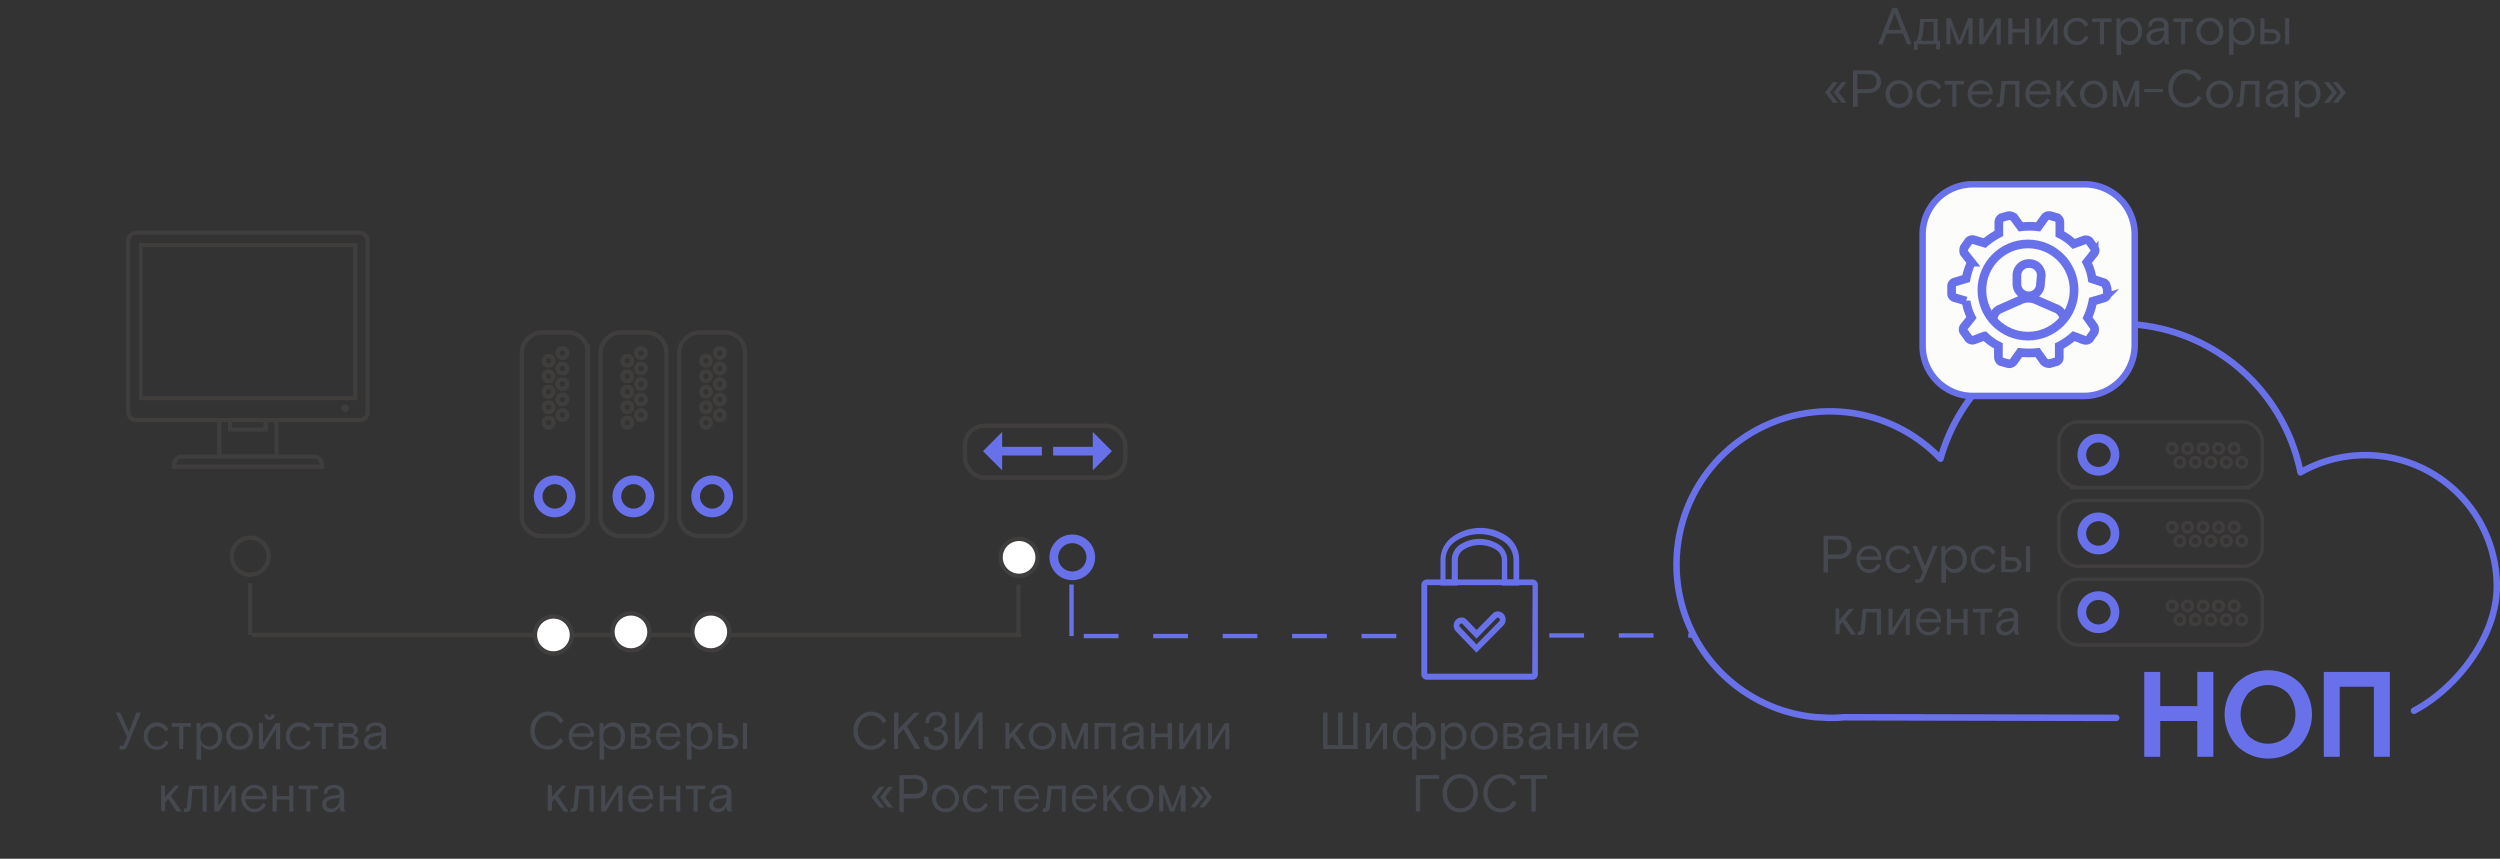 <svg id="Слой_1" data-name="Слой 1" xmlns="http://www.w3.org/2000/svg" viewBox="0 0 287.98 98.92"><rect x="0" y="0" width="287.98" height="98.92" fill="#333333" stroke="none"/><defs><style>.cls-1{fill:#403d3d}.cls-10,.cls-12,.cls-2,.cls-3,.cls-5,.cls-8,.cls-9{fill:none}.cls-12,.cls-2,.cls-5,.cls-6{stroke:#403d3d}.cls-10,.cls-11,.cls-12,.cls-2{stroke-linejoin:round}.cls-2,.cls-5,.cls-6,.cls-8,.cls-9{stroke-width:.5px}.cls-10,.cls-11,.cls-3,.cls-8,.cls-9{stroke:#6971ea}.cls-3,.cls-5,.cls-6,.cls-8,.cls-9{stroke-miterlimit:10}.cls-4{fill:#6971ea}.cls-6{fill:#fff}.cls-7{fill:#45484f}.cls-9{stroke-dasharray:4}.cls-10,.cls-11{stroke-linecap:round;stroke-width:.75px}.cls-11{fill:#fcfcfa}.cls-12{stroke-width:.4px}</style></defs><path class="cls-1" d="M41.41 48.63h-25.7a1.18 1.18 0 0 1-1.18-1.18v-19.7a1.18 1.18 0 0 1 1.18-1.18h25.7a1.18 1.18 0 0 1 1.18 1.18v19.7a1.18 1.18 0 0 1-1.18 1.18zm-25.7-21.58a.7.7 0 0 0-.7.7v19.7a.7.7 0 0 0 .7.7h25.7a.7.7 0 0 0 .7-.7v-19.7a.7.7 0 0 0-.7-.7z"/><path class="cls-1" d="M41.17 46.1H16V28h25.17zm-24.74-.48h24.26V28.48H16.43zM37.31 54h-17.5v-.48A1.18 1.18 0 0 1 21 52.35h15.14a1.18 1.18 0 0 1 1.17 1.18zm-17-.48h16.52a.69.69 0 0 0-.69-.7H21a.69.69 0 0 0-.69.7z"/><path class="cls-1" d="M32.09 52.83H25v-4.68h1.71v1.08h3.64v-1.08h1.71zm-6.58-.48h6.1v-3.72h-.75v1.08h-4.6v-1.08h-.75zm14.25-4.9a.44.44 0 0 1-.44-.43.44.44 0 0 1 .44-.44.44.44 0 0 1 .43.44.43.43 0 0 1-.43.43z"/><rect class="cls-2" x="70.31" y="46.23" width="23.45" height="7.58" rx="2.27" transform="rotate(-90 82.035 50.025)"/><circle class="cls-3" cx="82.04" cy="57.18" r="1.91"/><circle class="cls-2" cx="81.33" cy="48.69" r=".55"/><circle class="cls-2" cx="81.33" cy="46.91" r=".55"/><circle class="cls-2" cx="81.33" cy="45.13" r=".55"/><circle class="cls-2" cx="81.33" cy="43.34" r=".55"/><circle class="cls-2" cx="81.33" cy="41.56" r=".55"/><circle class="cls-2" cx="82.91" cy="47.81" r=".55"/><circle class="cls-2" cx="82.91" cy="46.02" r=".55"/><circle class="cls-2" cx="82.91" cy="44.24" r=".55"/><circle class="cls-2" cx="82.91" cy="42.45" r=".55"/><circle class="cls-2" cx="82.91" cy="40.67" r=".55"/><rect class="cls-2" x="61.24" y="46.23" width="23.45" height="7.58" rx="2.27" transform="rotate(-90 72.97 50.02)"/><circle class="cls-3" cx="72.97" cy="57.18" r="1.91"/><circle class="cls-2" cx="72.26" cy="48.69" r=".55"/><circle class="cls-2" cx="72.26" cy="46.91" r=".55"/><circle class="cls-2" cx="72.26" cy="45.13" r=".55"/><circle class="cls-2" cx="72.26" cy="43.34" r=".55"/><circle class="cls-2" cx="72.26" cy="41.56" r=".55"/><circle class="cls-2" cx="73.84" cy="47.81" r=".55"/><circle class="cls-2" cx="73.84" cy="46.02" r=".55"/><circle class="cls-2" cx="73.84" cy="44.24" r=".55"/><circle class="cls-2" cx="73.84" cy="42.45" r=".55"/><circle class="cls-2" cx="73.84" cy="40.67" r=".55"/><path class="cls-2" d="M67.69 39.6v20.84"/><rect class="cls-2" x="52.18" y="46.23" width="23.45" height="7.58" rx="2.27" transform="rotate(-90 63.9 50.02)"/><circle class="cls-3" cx="63.9" cy="57.18" r="1.91"/><circle class="cls-2" cx="63.19" cy="48.69" r=".55"/><circle class="cls-2" cx="63.19" cy="46.91" r=".55"/><circle class="cls-2" cx="63.19" cy="45.13" r=".55"/><circle class="cls-2" cx="63.19" cy="43.34" r=".55"/><circle class="cls-2" cx="63.19" cy="41.56" r=".55"/><circle class="cls-2" cx="64.78" cy="47.81" r=".55"/><circle class="cls-2" cx="64.78" cy="46.02" r=".55"/><circle class="cls-2" cx="64.78" cy="44.24" r=".55"/><circle class="cls-2" cx="64.78" cy="42.45" r=".55"/><circle class="cls-2" cx="64.78" cy="40.67" r=".55"/><path class="cls-3" d="M121.31 51.97h6.02"/><path class="cls-4" d="M125.88 49.75l2.21 2.22-2.21 2.21"/><rect class="cls-2" x="111.15" y="49.04" width="18.48" height="5.98" rx="2.27"/><path class="cls-3" d="M120.02 51.97h-6.03"/><path class="cls-4" d="M115.44 54.18l-2.21-2.21 2.21-2.22"/><circle class="cls-5" cx="28.82" cy="64.07" r="2.13"/><path class="cls-5" d="M29.06 73.14h88.57m-88.81 0v-5.95"/><circle class="cls-6" cx="63.75" cy="73.14" r="2.13"/><path class="cls-7" d="M64.51 85l.38.28a2 2 0 0 1-3.22.45 2.21 2.21 0 0 1-.58-1.56 2.17 2.17 0 0 1 .6-1.56 2 2 0 0 1 2.53-.33 1.78 1.78 0 0 1 .68.78l-.39.28a1.44 1.44 0 0 0-1.38-.91 1.4 1.4 0 0 0-1.08.5 1.83 1.83 0 0 0-.44 1.24 1.84 1.84 0 0 0 .39 1.25 1.38 1.38 0 0 0 1.1.5 1.47 1.47 0 0 0 .8-.21 1.72 1.72 0 0 0 .61-.71zm3.87-.13h-2.46a1.3 1.3 0 0 0 .3.79A1 1 0 0 0 67 86a1 1 0 0 0 .61-.18 1.55 1.55 0 0 0 .39-.5l.34.2a1.49 1.49 0 0 1-2.41.43 1.6 1.6 0 0 1-.42-1.13 1.52 1.52 0 0 1 .43-1.12 1.51 1.51 0 0 1 2.11 0 1.56 1.56 0 0 1 .38 1.08zM67 83.61a.92.92 0 0 0-.65.24 1.14 1.14 0 0 0-.34.63h2a.86.86 0 0 0-.32-.63 1 1 0 0 0-.69-.24zm2.06 3.89v-4.2h.47v.54a1.09 1.09 0 0 1 .43-.45 1.25 1.25 0 0 1 .64-.17 1.3 1.3 0 0 1 1 .43 1.81 1.81 0 0 1 0 2.28 1.36 1.36 0 0 1-1 .43 1.12 1.12 0 0 1-1-.56v1.7zm2.17-3.5a.92.92 0 0 0-.72-.31 1 1 0 0 0-.73.31 1.22 1.22 0 0 0-.29.83 1.2 1.2 0 0 0 .29.83 1 1 0 0 0 .73.31.92.92 0 0 0 .72-.31 1.15 1.15 0 0 0 .29-.83 1.17 1.17 0 0 0-.29-.83zm1.44 2.28v-3h1.26a1 1 0 0 1 .68.22.7.7 0 0 1 .26.54.65.65 0 0 1-.5.65.73.73 0 0 1 .61.72.76.76 0 0 1-.29.61 1.13 1.13 0 0 1-.75.24zm.46-2.59v.85h.81a.56.56 0 0 0 .35-.11.39.39 0 0 0 .13-.32.37.37 0 0 0-.13-.31.51.51 0 0 0-.35-.11zm0 1.23v1H74a.56.56 0 0 0 .39-.13.42.42 0 0 0 .15-.34.44.44 0 0 0-.15-.35.61.61 0 0 0-.39-.13zm5.31-.05H76a1.3 1.3 0 0 0 .3.79 1.06 1.06 0 0 0 1.34.13 1.55 1.55 0 0 0 .39-.5l.34.2a1.43 1.43 0 0 1-1.36.87 1.4 1.4 0 0 1-1-.44 1.56 1.56 0 0 1-.43-1.13 1.52 1.52 0 0 1 .42-1.12 1.41 1.41 0 0 1 1-.45 1.39 1.39 0 0 1 1 .41 1.52 1.52 0 0 1 .38 1.08zM77 83.61a.92.92 0 0 0-.65.24 1.21 1.21 0 0 0-.34.63h2a.85.85 0 0 0-.31-.63 1 1 0 0 0-.7-.24zm2.12 3.89v-4.2h.47v.54a1.16 1.16 0 0 1 .43-.45 1.25 1.25 0 0 1 .64-.17 1.3 1.3 0 0 1 1 .43 1.81 1.81 0 0 1 0 2.28 1.36 1.36 0 0 1-1 .43 1.13 1.13 0 0 1-1-.56v1.7zm2.17-3.5a.92.92 0 0 0-.72-.31 1 1 0 0 0-.73.31 1.22 1.22 0 0 0-.29.83 1.2 1.2 0 0 0 .29.83 1 1 0 0 0 .73.31.92.92 0 0 0 .72-.31 1.15 1.15 0 0 0 .29-.83 1.17 1.17 0 0 0-.29-.83zm2.71.54a1.07 1.07 0 0 1 .76.25.81.81 0 0 1 .28.64.75.75 0 0 1-.29.61 1.13 1.13 0 0 1-.75.24h-1.27v-3h.47v1.24zm-.8.38v1h.8a.52.52 0 0 0 .38-.13.42.42 0 0 0 .15-.34.44.44 0 0 0-.15-.35.56.56 0 0 0-.38-.13zm2.38 1.36v-3h.47v3zM63.57 90.5v1.32l1.13-1.32h.55l-1 1.18 1.25 1.8h-.56L63.9 92l-.33.39v1h-.47v-3zm4.81 0v3h-.47v-2.59h-1.17l-.2 2.09a.67.67 0 0 1-.17.4.55.55 0 0 1-.38.13 1.08 1.08 0 0 1-.3 0l.07-.41h.14c.1 0 .16-.07.18-.22l.22-2.38zm1.34 0v2.35l1.45-2.35h.53v3h-.47v-2.37l-1.45 2.35h-.53v-3zm5.57 1.57h-2.46a1.3 1.3 0 0 0 .3.79 1 1 0 0 0 .73.31 1 1 0 0 0 .61-.18 1.55 1.55 0 0 0 .39-.5l.34.2a1.49 1.49 0 0 1-2.41.43 1.6 1.6 0 0 1-.43-1.12 1.56 1.56 0 0 1 .43-1.12 1.44 1.44 0 0 1 1.07-.45 1.36 1.36 0 0 1 1 .41 1.52 1.52 0 0 1 .39 1.08zm-1.43-1.26a.92.92 0 0 0-.65.24 1.14 1.14 0 0 0-.34.63h1.95a.82.82 0 0 0-.31-.63 1 1 0 0 0-.65-.24zm2.58-.31v1.2h1.45v-1.2h.47v3h-.47v-1.39h-1.45v1.37H76v-3zm2.56.41v-.41h2.25v.41h-.89v2.57h-.47v-2.57zm5.33 2.57h-.46a.9.9 0 0 1-.18-.59 1.06 1.06 0 0 1-1 .67 1 1 0 0 1-.72-.25A.91.91 0 0 1 82 92a1.52 1.52 0 0 1 .75-.32l1-.16v-.13c0-.38-.24-.58-.71-.58a.89.89 0 0 0-.52.14.38.38 0 0 0-.18.33v.09l-.4.13a.47.47 0 0 1 0-.24.72.72 0 0 1 .31-.59 1.28 1.28 0 0 1 .83-.25 1.32 1.32 0 0 1 .88.25.92.92 0 0 1 .29.72v1.34a2.21 2.21 0 0 0 0 .42 1.12 1.12 0 0 0 .08.33zm-1.6-.34a.81.81 0 0 0 .7-.34 1.32 1.32 0 0 0 .26-.82v-.09l-.91.16a1 1 0 0 0-.47.2.49.49 0 0 0-.16.38.44.44 0 0 0 .16.37.56.56 0 0 0 .42.14zm19-8.14l.38.28a2 2 0 0 1-3.23.45 2.21 2.21 0 0 1-.57-1.56 2.17 2.17 0 0 1 .6-1.56 2 2 0 0 1 2.52-.33 1.72 1.72 0 0 1 .68.78l-.39.28a1.47 1.47 0 0 0-2.46-.41 1.83 1.83 0 0 0-.44 1.24 1.8 1.8 0 0 0 .43 1.24 1.36 1.36 0 0 0 1.09.5 1.48 1.48 0 0 0 .81-.21 1.89 1.89 0 0 0 .58-.7zm1.27 1.28v-4.2h.5V84l.35-.38 1.45-1.53h.63l-1.46 1.55 1.53 2.64h-.59L104.06 84l-.61.64v1.63zm3.51-1.47l.46.12a1 1 0 0 0 0 .2.76.76 0 0 0 .25.57 1 1 0 0 0 1.28 0 .82.82 0 0 0 .23-.64.7.7 0 0 0-.31-.63 1.42 1.42 0 0 0-.82-.2v-.41a1.07 1.07 0 0 0 .74-.21.77.77 0 0 0 .22-.54.6.6 0 0 0-.21-.48.8.8 0 0 0-.54-.18.77.77 0 0 0-.54.19.63.63 0 0 0-.21.5.48.48 0 0 0 0 .18l-.43.07a.81.81 0 0 1 0-.31.94.94 0 0 1 .34-.74 1.28 1.28 0 0 1 .86-.31 1.38 1.38 0 0 1 .91.29.93.93 0 0 1 .26.72 1 1 0 0 1-.18.59.91.91 0 0 1-.52.37 1.31 1.31 0 0 1 .64.39 1 1 0 0 1 .25.68 1.21 1.21 0 0 1-.39 1 1.39 1.39 0 0 1-1 .36 1.42 1.42 0 0 1-1-.35 1.1 1.1 0 0 1-.37-.82 1.12 1.12 0 0 1 .08-.41zm3.49 1.47v-4.2h.48v3.49l.18-.33 2-3.16h.53v4.2h-.48v-3.49l-.18.33-2 3.16zm6.25-2.98v1.32l1.14-1.32h.54l-1 1.18 1.25 1.8h-.56l-1-1.44-.34.39v1h-.46v-3zm5.13.64a1.6 1.6 0 0 1-.58 2.25 1.74 1.74 0 0 1-.74.17 1.7 1.7 0 0 1-.73-.17 1.45 1.45 0 0 1-.58-.55 1.63 1.63 0 0 1 0-1.7 1.36 1.36 0 0 1 .58-.54 1.58 1.58 0 0 1 .73-.18 1.62 1.62 0 0 1 .74.18 1.42 1.42 0 0 1 .58.54zm-2.08 1.68a1 1 0 0 0 .76.32 1 1 0 0 0 .77-.32 1.27 1.27 0 0 0 0-1.66 1 1 0 0 0-.77-.32 1 1 0 0 0-.76.32 1.27 1.27 0 0 0 0 1.66zm4.7.66h-.48l-.77-2.08v2.08h-.47v-3h.52l1 2.57 1-2.57h.52v3h-.47V84.2zm4.49-2.98v3H128v-2.59h-1.46v2.57h-.46v-3zm3.39 2.98h-.46a.9.9 0 0 1-.18-.59 1.06 1.06 0 0 1-1 .67 1 1 0 0 1-.72-.25.83.83 0 0 1-.28-.65.86.86 0 0 1 .28-.66 1.56 1.56 0 0 1 .75-.32l1-.16v-.13c0-.38-.24-.58-.71-.58a.84.84 0 0 0-.51.14.37.37 0 0 0-.19.33v.09l-.4.13a.47.47 0 0 1-.05-.24.72.72 0 0 1 .31-.59 1.28 1.28 0 0 1 .83-.25 1.32 1.32 0 0 1 .88.25.89.89 0 0 1 .29.72v1.34a2.21 2.21 0 0 0 0 .42 1.12 1.12 0 0 0 .16.33zm-1.6-.34a.81.81 0 0 0 .7-.34 1.32 1.32 0 0 0 .26-.82v-.09l-.91.16a1 1 0 0 0-.47.2.49.49 0 0 0-.16.38.44.44 0 0 0 .16.37.56.56 0 0 0 .42.14zm2.77-2.64v1.2h1.45v-1.2h.5v3h-.47v-1.39h-1.45v1.37h-.47v-3zm3.26 0v2.35l1.45-2.35h.53v3h-.47v-2.37l-1.45 2.35h-.53v-3zm3.31 0v2.35l1.46-2.35h.52v3h-.46v-2.37l-1.46 2.35h-.52v-3zm-38.3 7.33h.56l-.92 1.2.92 1.19h-.56l-.94-1.19zm1 0h.56l-.91 1.2.91 1.19h-.56l-.94-1.19zm1.29 2.85v-4.2h1.76a1.5 1.5 0 0 1 1.06.36 1.21 1.21 0 0 1 .4 1 1.24 1.24 0 0 1-.4 1 1.49 1.49 0 0 1-1.06.35h-1.26v1.59zm.5-3.76v1.73h1.24a1.05 1.05 0 0 0 .72-.22.79.79 0 0 0 .25-.64.81.81 0 0 0-.25-.65 1.1 1.1 0 0 0-.72-.22zm6.12 1.42a1.6 1.6 0 0 1-.58 2.25 1.74 1.74 0 0 1-.74.17 1.7 1.7 0 0 1-.73-.17 1.45 1.45 0 0 1-.58-.55 1.63 1.63 0 0 1 0-1.7 1.36 1.36 0 0 1 .58-.54 1.58 1.58 0 0 1 .73-.18 1.62 1.62 0 0 1 .74.18 1.42 1.42 0 0 1 .58.54zm-2.08 1.68a1 1 0 0 0 .76.32 1 1 0 0 0 .77-.32A1.2 1.2 0 0 0 110 92a1.16 1.16 0 0 0-.31-.82 1 1 0 0 0-.77-.33 1 1 0 0 0-.76.33 1.12 1.12 0 0 0-.31.82 1.16 1.16 0 0 0 .3.82zm5.31-.33l.33.21a1.4 1.4 0 0 1-1.34.86 1.43 1.43 0 0 1-1.08-.44 1.55 1.55 0 0 1-.44-1.13 1.5 1.5 0 0 1 .45-1.12 1.44 1.44 0 0 1 1.07-.45 1.54 1.54 0 0 1 .82.21 1.27 1.27 0 0 1 .5.6l-.35.24a1.06 1.06 0 0 0-1.72-.32 1.17 1.17 0 0 0-.3.84 1.21 1.21 0 0 0 .29.84 1 1 0 0 0 .77.31 1 1 0 0 0 .59-.16 1.57 1.57 0 0 0 .41-.49zm.71-1.58v-.41h2.24v.41h-.88v2.57h-.47v-2.57zm5.57 1.16h-2.46a1.3 1.3 0 0 0 .3.79 1 1 0 0 0 .73.31 1 1 0 0 0 .61-.18 1.55 1.55 0 0 0 .39-.5l.34.2a1.49 1.49 0 0 1-2.41.43 1.6 1.6 0 0 1-.42-1.13 1.52 1.52 0 0 1 .43-1.12 1.41 1.41 0 0 1 1.06-.45 1.39 1.39 0 0 1 1 .41 1.56 1.56 0 0 1 .38 1.08zm-1.43-1.26a.92.92 0 0 0-.65.24 1.21 1.21 0 0 0-.34.63h2a.83.83 0 0 0-.32-.63 1 1 0 0 0-.69-.24zm4.46-.31v3h-.46v-2.59h-1.18l-.2 2.08a.57.57 0 0 1-.17.4.52.52 0 0 1-.37.13 1 1 0 0 1-.3 0l.06-.41h.14c.11 0 .17-.07.18-.22l.23-2.38zm3.6 1.57h-2.46a1.19 1.19 0 0 0 .3.79.93.93 0 0 0 .72.31.94.94 0 0 0 .61-.18 1.45 1.45 0 0 0 .4-.5l.34.2a1.44 1.44 0 0 1-1.36.87 1.4 1.4 0 0 1-1-.44 1.56 1.56 0 0 1-.43-1.13 1.52 1.52 0 0 1 .43-1.12 1.41 1.41 0 0 1 1.06-.45 1.39 1.39 0 0 1 1 .41 1.52 1.52 0 0 1 .39 1.08zm-1.44-1.26a.89.89 0 0 0-.64.24 1.16 1.16 0 0 0-.35.63h2a.85.85 0 0 0-.31-.63 1 1 0 0 0-.7-.24zm2.58-.31v1.32l1.14-1.32h.54l-1 1.18 1.25 1.8h-.56l-1-1.44-.34.39v1h-.46v-3zm5.13.64a1.6 1.6 0 0 1-.58 2.25 1.74 1.74 0 0 1-.74.17 1.7 1.7 0 0 1-.73-.17 1.45 1.45 0 0 1-.58-.55 1.63 1.63 0 0 1 0-1.7 1.36 1.36 0 0 1 .58-.54 1.58 1.58 0 0 1 .73-.18 1.62 1.62 0 0 1 .74.18 1.42 1.42 0 0 1 .58.54zm-2.08 1.68a1 1 0 0 0 .76.32 1 1 0 0 0 .77-.32 1.2 1.2 0 0 0 .31-.83 1.16 1.16 0 0 0-.31-.82 1 1 0 0 0-.77-.33 1 1 0 0 0-.76.33 1.12 1.12 0 0 0-.31.82 1.16 1.16 0 0 0 .31.83zm4.7.66h-.48L134 91.4v2.08h-.47v-3h.52l1 2.57 1-2.57h.52v3H136V91.4zm1.87-2.85h.55l.94 1.2-.94 1.17h-.55l.91-1.19zm1 0h.56l.93 1.2-.9 1.17h-.56l.91-1.19z"/><circle class="cls-6" cx="72.68" cy="72.79" r="2.13"/><circle class="cls-6" cx="81.88" cy="72.79" r="2.13"/><circle class="cls-6" cx="117.39" cy="64.2" r="2.13"/><path class="cls-5" d="M117.31 73.27v-5.94"/><circle class="cls-3" cx="123.52" cy="64.2" r="2.13"/><path class="cls-8" d="M123.43 73.27v-5.94"/><path class="cls-9" d="M124.84 73.27h37.72m15.91-.07h16.73"/><path class="cls-4" d="M170.07 75.18l-2.35-2.45a1 1 0 0 1-.27-.66.93.93 0 0 1 .26-.66.86.86 0 0 1 .63-.28.81.81 0 0 1 .62.27l1.13 1.17 1.84-1.88a.79.79 0 0 1 .63-.26.91.91 0 0 1 .63.29 1 1 0 0 1 0 1.32zm-1.73-3.36a.29.29 0 0 0-.16.07.28.28 0 0 0-.07.17.24.24 0 0 0 .07.17l1.9 2 2.63-2.67a.25.25 0 0 0 0-.34.2.2 0 0 0-.16-.07.27.27 0 0 0-.16.06l-2.31 2.35-1.58-1.65a.24.24 0 0 0-.16-.09z"/><path class="cls-4" d="M176.54 78.3h-12.19a.64.64 0 0 1-.62-.65V67.4a.64.64 0 0 1 .62-.65h12.19a.63.63 0 0 1 .61.65v10.25a.63.63 0 0 1-.61.65zm0-10.9H164.4v10.2h12.1z"/><path class="cls-4" d="M175 67.45h-2v-3a1.45 1.45 0 0 0-.66-1.12 3.5 3.5 0 0 0-3.76 0 1.44 1.44 0 0 0-.65 1.12v3h-2v-3a3.28 3.28 0 0 1 1.43-2.65 5.49 5.49 0 0 1 6.29 0 3.31 3.31 0 0 1 1.35 2.64zm-1.38-.7h.72v-2.31a2.6 2.6 0 0 0-1.15-2.08 5 5 0 0 0-5.53 0 2.6 2.6 0 0 0-1.15 2.08v2.31h.72v-2.31a2.12 2.12 0 0 1 .93-1.69 4.14 4.14 0 0 1 4.53 0 2.12 2.12 0 0 1 .93 1.69z"/><path class="cls-7" d="M152.41 86.28v-4.2h.5v3.75h1.24v-3.75h.5v3.75h1.24v-3.75h.5v4.2zm5.39-2.98v2.35l1.45-2.35h.53v3h-.47v-2.37l-1.45 2.35h-.53v-3zm4.86 4.2v-1.65a1 1 0 0 1-.89.51 1.21 1.21 0 0 1-.93-.44 1.65 1.65 0 0 1-.39-1.13 1.67 1.67 0 0 1 .37-1.13 1.13 1.13 0 0 1 .9-.44 1 1 0 0 1 .94.52v-1.66h.46v1.66a1.05 1.05 0 0 1 1-.52 1.14 1.14 0 0 1 .89.44 1.72 1.72 0 0 1 .36 1.13 1.65 1.65 0 0 1-.39 1.13 1.21 1.21 0 0 1-.93.44.93.93 0 0 1-.89-.51v1.65zm-.21-3.5a.83.83 0 0 0-1.28 0 1.33 1.33 0 0 0-.24.84 1.31 1.31 0 0 0 .24.84.83.83 0 0 0 1.28 0 1.31 1.31 0 0 0 .24-.84 1.33 1.33 0 0 0-.24-.84zm2.16 0a.83.83 0 0 0-1.28 0 1.33 1.33 0 0 0-.24.84 1.31 1.31 0 0 0 .24.84.83.83 0 0 0 1.28 0 1.31 1.31 0 0 0 .24-.84 1.33 1.33 0 0 0-.24-.84zm1.39 3.5v-4.2h.47v.54a1.13 1.13 0 0 1 .42-.45 1.28 1.28 0 0 1 .64-.17 1.32 1.32 0 0 1 1 .43 1.65 1.65 0 0 1 .4 1.14 1.57 1.57 0 0 1-.42 1.14 1.33 1.33 0 0 1-1 .43 1.11 1.11 0 0 1-1-.56v1.7zm2.17-3.5a1 1 0 0 0-1.45 0 1.22 1.22 0 0 0-.29.83 1.2 1.2 0 0 0 .29.83 1 1 0 0 0 1.45 0 1.2 1.2 0 0 0 .29-.83 1.22 1.22 0 0 0-.29-.83zm4.1-.06a1.6 1.6 0 0 1-.58 2.25 1.74 1.74 0 0 1-.74.17 1.7 1.7 0 0 1-.73-.17 1.45 1.45 0 0 1-.58-.55 1.63 1.63 0 0 1 0-1.7 1.36 1.36 0 0 1 .58-.54 1.58 1.58 0 0 1 .73-.18 1.62 1.62 0 0 1 .74.18 1.42 1.42 0 0 1 .58.54zm-2.08 1.68a1 1 0 0 0 .76.32 1 1 0 0 0 .77-.32 1.27 1.27 0 0 0 0-1.66 1 1 0 0 0-.77-.32 1 1 0 0 0-.76.32 1.27 1.27 0 0 0 0 1.66zm2.98.66v-3h1.27a1 1 0 0 1 .68.22.7.7 0 0 1 .26.54.65.65 0 0 1-.51.65.72.72 0 0 1 .61.72.75.75 0 0 1-.28.61 1.13 1.13 0 0 1-.75.24zm.47-2.59v.85h.81a.56.56 0 0 0 .35-.11.39.39 0 0 0 .13-.32.37.37 0 0 0-.13-.31.51.51 0 0 0-.35-.11zm0 1.23v1h.84a.56.56 0 0 0 .39-.13.42.42 0 0 0 .15-.34.44.44 0 0 0-.15-.35.61.61 0 0 0-.39-.13zm5.11 1.36h-.47a.9.9 0 0 1-.18-.59 1.07 1.07 0 0 1-.41.5 1.11 1.11 0 0 1-.6.17 1 1 0 0 1-.73-.25.87.87 0 0 1-.28-.65.83.83 0 0 1 .29-.66 1.52 1.52 0 0 1 .74-.32l1-.16v-.13c0-.38-.23-.58-.7-.58a.85.85 0 0 0-.52.14.38.38 0 0 0-.18.33.34.34 0 0 0 0 .09l-.41.13a.6.6 0 0 1-.05-.24.73.73 0 0 1 .32-.59 1.26 1.26 0 0 1 .83-.25 1.31 1.31 0 0 1 .87.25.89.89 0 0 1 .3.72v1.34a2.34 2.34 0 0 0 0 .42 1.55 1.55 0 0 0 .18.33zm-1.61-.34a.81.81 0 0 0 .7-.34 1.32 1.32 0 0 0 .26-.82v-.09l-.91.16a.89.89 0 0 0-.46.2.5.5 0 0 0-.17.38.47.47 0 0 0 .16.37.56.56 0 0 0 .42.14zm2.77-2.64v1.2h1.45v-1.2h.47v3h-.47v-1.39h-1.45v1.37h-.47v-3zm3.26 0v2.35l1.45-2.35h.53v3h-.47v-2.37l-1.45 2.35h-.53v-3zm5.57 1.57h-2.46a1.3 1.3 0 0 0 .3.79 1 1 0 0 0 .73.31 1 1 0 0 0 .61-.18 1.55 1.55 0 0 0 .39-.5l.34.2a1.49 1.49 0 0 1-2.41.43 1.6 1.6 0 0 1-.42-1.13 1.52 1.52 0 0 1 .43-1.12 1.41 1.41 0 0 1 1.06-.45 1.39 1.39 0 0 1 1.05.41 1.56 1.56 0 0 1 .38 1.08zm-1.43-1.26a.92.92 0 0 0-.65.24 1.21 1.21 0 0 0-.34.63h2a.83.83 0 0 0-.32-.63 1 1 0 0 0-.69-.24zm-24.22 9.87v-4.2h2.69v.44h-2.19v3.76zm6.57-3.68a2.18 2.18 0 0 1 .58 1.58 2.16 2.16 0 0 1-.58 1.57 1.91 1.91 0 0 1-1.45.61 1.89 1.89 0 0 1-1.44-.61 2.17 2.17 0 0 1-.59-1.57 2.19 2.19 0 0 1 .59-1.58 1.93 1.93 0 0 1 1.44-.61 2 2 0 0 1 1.45.61zm-2.53 2.84a1.4 1.4 0 0 0 1.08.48 1.37 1.37 0 0 0 1.08-.48 1.84 1.84 0 0 0 .43-1.26 1.8 1.8 0 0 0-.43-1.26 1.37 1.37 0 0 0-1.08-.48 1.4 1.4 0 0 0-1.08.48 1.8 1.8 0 0 0-.43 1.26 1.84 1.84 0 0 0 .43 1.26zm7.16-.43l.38.28a1.89 1.89 0 0 1-1.78 1.07 1.85 1.85 0 0 1-1.44-.62 2.36 2.36 0 0 1 0-3.12 1.92 1.92 0 0 1 1.45-.63 1.89 1.89 0 0 1 1.07.3 1.66 1.66 0 0 1 .68.78l-.39.28a1.42 1.42 0 0 0-1.37-.91 1.38 1.38 0 0 0-1.08.5 1.79 1.79 0 0 0-.45 1.24 1.85 1.85 0 0 0 .43 1.24 1.38 1.38 0 0 0 1.09.5 1.48 1.48 0 0 0 .81-.21 1.89 1.89 0 0 0 .6-.7zm.8-2.49v-.44h3.12v.44h-1.3v3.76h-.51v-3.76zm-160.8-4l.34-.86-1.3-2.78h.51l1 2.2.89-2.2h.5l-1.54 3.81a.63.63 0 0 1-.59.47.8.8 0 0 1-.36-.07l.11-.43a.38.38 0 0 0 .18.06.26.26 0 0 0 .26-.2zm4.79-.43l.34.21a1.41 1.41 0 0 1-1.34.86 1.49 1.49 0 0 1-1.08-.44 1.55 1.55 0 0 1-.44-1.13 1.5 1.5 0 0 1 .44-1.12 1.47 1.47 0 0 1 1.08-.45 1.5 1.5 0 0 1 .81.21 1.35 1.35 0 0 1 .51.6l-.36.24a1.05 1.05 0 0 0-1.71-.27 1.13 1.13 0 0 0-.31.84 1.17 1.17 0 0 0 .3.84 1 1 0 0 0 .76.31 1 1 0 0 0 .59-.16 1.45 1.45 0 0 0 .41-.54zm.71-1.58v-.41H22v.41h-.89v2.57h-.47v-2.57zm2.85 3.79v-4.2h.47v.54a1.16 1.16 0 0 1 .43-.45 1.25 1.25 0 0 1 .64-.17 1.3 1.3 0 0 1 1 .43 1.6 1.6 0 0 1 .4 1.14 1.57 1.57 0 0 1-.41 1.14 1.36 1.36 0 0 1-1 .43 1.13 1.13 0 0 1-1-.56v1.7zm2.18-3.5a1 1 0 0 0-1.46 0 1.21 1.21 0 0 0-.28.83 1.19 1.19 0 0 0 .28.83 1 1 0 0 0 1.46 0 1.19 1.19 0 0 0 .28-.83 1.21 1.21 0 0 0-.28-.83zm4.1-.06a1.69 1.69 0 0 1 0 1.7 1.54 1.54 0 0 1-.59.55 1.7 1.7 0 0 1-.73.17 1.66 1.66 0 0 1-.73-.17 1.48 1.48 0 0 1-.59-.55 1.63 1.63 0 0 1 0-1.7 1.38 1.38 0 0 1 .59-.54 1.55 1.55 0 0 1 .73-.18 1.58 1.58 0 0 1 .73.18 1.44 1.44 0 0 1 .59.54zm-2.09 1.68a1 1 0 0 0 .77.32 1 1 0 0 0 .76-.32 1.27 1.27 0 0 0 0-1.66 1 1 0 0 0-.76-.32 1 1 0 0 0-.77.32 1.3 1.3 0 0 0 0 1.66zm3.46-2.32v2.35l1.45-2.35h.53v3h-.47v-2.37l-1.45 2.35h-.53v-3zm1-1h.38a.58.58 0 0 1-.62.62.6.6 0 0 1-.44-.17.61.61 0 0 1-.18-.45h.39c0 .17.08.26.23.26s.23-.14.23-.31zm4.17 2.99l.34.21a1.41 1.41 0 0 1-1.34.86 1.49 1.49 0 0 1-1.09-.44 1.55 1.55 0 0 1-.44-1.13 1.5 1.5 0 0 1 .45-1.12 1.47 1.47 0 0 1 1.08-.45 1.5 1.5 0 0 1 .81.21 1.35 1.35 0 0 1 .51.6l-.36.24a1.05 1.05 0 0 0-1.71-.27 1.13 1.13 0 0 0-.31.84 1.17 1.17 0 0 0 .3.84 1 1 0 0 0 .76.31 1 1 0 0 0 .59-.16 1.45 1.45 0 0 0 .41-.54zm.71-1.58v-.41h2.25v.41h-.89v2.57h-.47v-2.57zM39 86.28v-3h1.27a1 1 0 0 1 .68.22.7.7 0 0 1 .26.54.65.65 0 0 1-.51.65.72.72 0 0 1 .61.72.75.75 0 0 1-.28.61 1.14 1.14 0 0 1-.76.24zm.47-2.59v.85h.8a.57.57 0 0 0 .36-.11.39.39 0 0 0 .13-.32.37.37 0 0 0-.13-.31.52.52 0 0 0-.36-.11zm0 1.23v1h.84a.56.56 0 0 0 .39-.13.42.42 0 0 0 .15-.34.44.44 0 0 0-.15-.35.61.61 0 0 0-.39-.13zm5.13 1.36h-.47a.9.9 0 0 1-.18-.59 1.07 1.07 0 0 1-.41.5 1.11 1.11 0 0 1-.6.17 1 1 0 0 1-.73-.25.87.87 0 0 1-.28-.65.83.83 0 0 1 .29-.66 1.52 1.52 0 0 1 .74-.32l1-.16v-.13c0-.38-.24-.58-.7-.58a.85.85 0 0 0-.52.14.39.39 0 0 0-.19.33.51.51 0 0 0 0 .09l-.41.13a.6.6 0 0 1 0-.24.73.73 0 0 1 .32-.59 1.26 1.26 0 0 1 .83-.25 1.31 1.31 0 0 1 .87.25.89.89 0 0 1 .3.72v1.34a2.34 2.34 0 0 0 0 .42 1.55 1.55 0 0 0 .14.33zm-1.6-.34a.81.81 0 0 0 .7-.34 1.32 1.32 0 0 0 .26-.82v-.09l-.91.16a.89.89 0 0 0-.46.2.5.5 0 0 0-.17.38.44.44 0 0 0 .16.37.56.56 0 0 0 .42.14zM19 90.5v1.32l1.14-1.32h.54l-1 1.18 1.24 1.8h-.55l-1-1.44-.34.39v1h-.47v-3zm4.81 0v3h-.46v-2.59h-1.18L22 93a.57.57 0 0 1-.17.4.52.52 0 0 1-.37.13 1 1 0 0 1-.3 0l.06-.41h.14c.11 0 .17-.07.18-.22l.23-2.38zm1.34 0v2.35l1.45-2.35h.53v3h-.47v-2.37l-1.45 2.35h-.53v-3zm5.58 1.57h-2.46a1.19 1.19 0 0 0 .3.79.93.93 0 0 0 .72.31 1 1 0 0 0 .61-.17 1.43 1.43 0 0 0 .39-.5l.35.2a1.45 1.45 0 0 1-1.37.87 1.4 1.4 0 0 1-1-.44A1.56 1.56 0 0 1 27.8 92a1.52 1.52 0 0 1 .43-1.12 1.41 1.41 0 0 1 1.06-.45 1.39 1.39 0 0 1 1.05.41 1.52 1.52 0 0 1 .39 1.08zm-1.44-1.26a.93.93 0 0 0-.65.24 1.21 1.21 0 0 0-.34.63h2a.85.85 0 0 0-.31-.63 1 1 0 0 0-.7-.24zm2.58-.31v1.2h1.45v-1.2h.47v3h-.47v-1.39h-1.45v1.37h-.47v-3zm2.53.41v-.41h2.24v.41h-.89v2.57h-.46v-2.57zm5.37 2.57h-.47a.9.9 0 0 1-.18-.59 1.07 1.07 0 0 1-.41.5 1.11 1.11 0 0 1-.6.17 1 1 0 0 1-.73-.25.87.87 0 0 1-.28-.65.83.83 0 0 1 .29-.66 1.52 1.52 0 0 1 .74-.32l1-.16v-.13c0-.38-.23-.58-.7-.58a.85.85 0 0 0-.52.14.38.38 0 0 0-.18.33.34.34 0 0 0 0 .09l-.41.13a.6.6 0 0 1 0-.24.73.73 0 0 1 .32-.59 1.26 1.26 0 0 1 .83-.25 1.31 1.31 0 0 1 .87.25.89.89 0 0 1 .3.72v1.34a2.34 2.34 0 0 0 0 .42 1.55 1.55 0 0 0 .13.33zm-1.61-.34a.83.83 0 0 0 .71-.34 1.31 1.31 0 0 0 .25-.82v-.09l-.91.16a.89.89 0 0 0-.46.2.5.5 0 0 0-.17.38.47.47 0 0 0 .16.37.56.56 0 0 0 .42.14zM216.34 5.1L218 .9h.53l1.67 4.2h-.52l-.48-1.24h-1.86l-.49 1.24zm1.81-3.29l-.64 1.63H219l-.64-1.63c-.05-.15-.1-.26-.12-.35zm5.32 2.88v1h-.42V5.1h-2.16v.64h-.42v-1h.28a2.77 2.77 0 0 0 .3-1l.15-1.56h2v2.51zm-1.95-1a2.59 2.59 0 0 1-.27 1h1.48V2.53h-1.1zm4.39 1.41h-.48l-.76-2.1v2.1h-.47v-3h.51l1 2.57 1-2.57h.52v3h-.47V3zm2.58-2.98v2.35l1.45-2.35h.53v3H230V2.75l-1.45 2.35H228v-3zm3.32 0v1.2h1.45v-1.2h.47v3h-.47V3.73h-1.45V5.1h-.47v-3zm3.25 0v2.35l1.46-2.35h.48v3h-.46V2.75l-1.42 2.35h-.52v-3zm5.18 1.99l.33.22a1.41 1.41 0 0 1-1.34.85 1.43 1.43 0 0 1-1.08-.44 1.55 1.55 0 0 1-.44-1.13 1.5 1.5 0 0 1 .45-1.12 1.55 1.55 0 0 1 1.89-.23 1.18 1.18 0 0 1 .5.6l-.35.23a1.06 1.06 0 0 0-1.72-.32 1.17 1.17 0 0 0-.3.84 1.21 1.21 0 0 0 .29.84 1 1 0 0 0 .77.31 1 1 0 0 0 .59-.16 1.46 1.46 0 0 0 .41-.49zm.76-1.58v-.41h2.24v.41h-.88V5.1h-.47V2.53zm2.8 3.79v-4.2h.47v.54a1.13 1.13 0 0 1 .42-.45 1.36 1.36 0 0 1 1.65.26 1.6 1.6 0 0 1 .4 1.14 1.61 1.61 0 0 1-.41 1.14 1.36 1.36 0 0 1-1 .43 1.13 1.13 0 0 1-1-.55v1.69zm2.2-3.53a1 1 0 0 0-1.45 0 1.17 1.17 0 0 0-.29.82 1.2 1.2 0 0 0 .29.83 1 1 0 0 0 1.45 0 1.2 1.2 0 0 0 .29-.83 1.17 1.17 0 0 0-.29-.82zm3.92 2.31h-.46a.89.89 0 0 1-.18-.59 1.07 1.07 0 0 1-.41.5 1.06 1.06 0 0 1-.61.17 1 1 0 0 1-.72-.25.83.83 0 0 1-.28-.65.85.85 0 0 1 .29-.66 1.39 1.39 0 0 1 .74-.31l1-.17V3c0-.38-.24-.57-.7-.57a.85.85 0 0 0-.52.13.39.39 0 0 0-.19.33v.09l-.4.14a.69.69 0 0 1 0-.24.74.74 0 0 1 .31-.6 1.29 1.29 0 0 1 .84-.25 1.31 1.31 0 0 1 .87.25.89.89 0 0 1 .3.72v1.36a2.22 2.22 0 0 0 0 .41 1.47 1.47 0 0 0 .12.33zm-1.6-.34a.81.81 0 0 0 .7-.34 1.29 1.29 0 0 0 .26-.81v-.09l-.91.15a1 1 0 0 0-.47.21.47.47 0 0 0-.16.37.48.48 0 0 0 .16.38.6.6 0 0 0 .42.13zm2.04-2.23v-.41h2.24v.41h-.89V5.1h-.46V2.53zm5.51.23a1.51 1.51 0 0 1 .24.85 1.49 1.49 0 0 1-.24.85 1.45 1.45 0 0 1-.58.55 1.7 1.7 0 0 1-.73.17 1.66 1.66 0 0 1-.73-.17 1.48 1.48 0 0 1-.59-.55 1.49 1.49 0 0 1-.24-.85 1.51 1.51 0 0 1 .24-.85 1.45 1.45 0 0 1 .59-.54 1.55 1.55 0 0 1 .73-.18 1.58 1.58 0 0 1 .73.18 1.43 1.43 0 0 1 .58.54zm-2.08 1.68a1 1 0 0 0 .77.32 1 1 0 0 0 .76-.32 1.16 1.16 0 0 0 .31-.83 1.12 1.12 0 0 0-.31-.82 1 1 0 0 0-.76-.33 1 1 0 0 0-.77.33 1.16 1.16 0 0 0-.31.82 1.2 1.2 0 0 0 .31.83zm2.99 1.88v-4.2h.47v.54a1.13 1.13 0 0 1 .42-.45 1.28 1.28 0 0 1 .64-.17 1.32 1.32 0 0 1 1 .43 1.65 1.65 0 0 1 .4 1.14 1.57 1.57 0 0 1-.42 1.14 1.33 1.33 0 0 1-1 .43 1.12 1.12 0 0 1-1-.55v1.69zM259 2.79a1 1 0 0 0-1.45 0 1.17 1.17 0 0 0-.29.82 1.2 1.2 0 0 0 .29.83 1 1 0 0 0 1.45 0 1.2 1.2 0 0 0 .29-.83 1.17 1.17 0 0 0-.29-.82zm2.65.57a1.1 1.1 0 0 1 .77.25.84.84 0 0 1 .27.64.76.76 0 0 1-.28.62 1.19 1.19 0 0 1-.76.23h-1.27v-3h.47v1.26zm-.8.38v1h.84a.56.56 0 0 0 .39-.13.41.41 0 0 0 .14-.34.43.43 0 0 0-.14-.35.61.61 0 0 0-.39-.13zm2.38 1.36v-3h.47v3zm-52.07 4.36h.55l-.91 1.19.91 1.19h-.55l-.94-1.19zm1 0h.56l-.92 1.19.92 1.19h-.56l-.94-1.19zm1.29 2.84V8.1h1.76a1.5 1.5 0 0 1 1.06.36 1.23 1.23 0 0 1 .4.95 1.24 1.24 0 0 1-.4.95 1.5 1.5 0 0 1-1.06.36H214v1.58zm.5-3.76v1.73h1.24a1.05 1.05 0 0 0 .72-.22.79.79 0 0 0 .25-.64.81.81 0 0 0-.25-.65 1.1 1.1 0 0 0-.72-.22zm6.12 1.46a1.51 1.51 0 0 1 .24.85 1.49 1.49 0 0 1-.24.85 1.52 1.52 0 0 1-.58.55 1.61 1.61 0 0 1-.74.17 1.57 1.57 0 0 1-.73-.17 1.45 1.45 0 0 1-.58-.55 1.49 1.49 0 0 1-.24-.85 1.55 1.55 0 0 1 .8-1.43 1.58 1.58 0 0 1 .73-.18 1.62 1.62 0 0 1 .74.18 1.57 1.57 0 0 1 .6.58zM218 11.64a1 1 0 0 0 .76.32 1 1 0 0 0 .77-.32 1.2 1.2 0 0 0 .31-.83 1.18 1.18 0 0 0-.31-.82 1 1 0 0 0-.77-.33 1 1 0 0 0-.76.34 1.13 1.13 0 0 0-.31.82 1.16 1.16 0 0 0 .31.82zm5.3-.33l.33.22a1.41 1.41 0 0 1-1.34.85 1.43 1.43 0 0 1-1.08-.44 1.55 1.55 0 0 1-.44-1.13 1.5 1.5 0 0 1 .45-1.12 1.44 1.44 0 0 1 1.07-.45 1.46 1.46 0 0 1 .82.22 1.18 1.18 0 0 1 .5.6l-.35.23a1.06 1.06 0 0 0-1.72-.32 1.17 1.17 0 0 0-.3.84 1.21 1.21 0 0 0 .29.84 1 1 0 0 0 .77.31 1 1 0 0 0 .59-.16 1.46 1.46 0 0 0 .41-.49zm.7-1.58v-.41h2.24v.41h-.88v2.57h-.47V9.73zm5.58 1.16h-2.46a1.3 1.3 0 0 0 .3.79 1 1 0 0 0 .73.31 1 1 0 0 0 .61-.18 1.45 1.45 0 0 0 .39-.5l.34.2a1.49 1.49 0 0 1-2.41.43 1.6 1.6 0 0 1-.42-1.13 1.52 1.52 0 0 1 .43-1.12 1.41 1.41 0 0 1 1.06-.45 1.39 1.39 0 0 1 1 .41 1.56 1.56 0 0 1 .38 1.08zm-1.43-1.25a.91.91 0 0 0-.65.23 1.14 1.14 0 0 0-.34.64h2a.85.85 0 0 0-.32-.64 1 1 0 0 0-.69-.23zm4.46-.32v3h-.46V9.73H231l-.2 2.08a.57.57 0 0 1-.17.4.52.52 0 0 1-.37.13 1 1 0 0 1-.3 0l.06-.41h.14c.11 0 .17-.07.18-.22l.23-2.38zm3.6 1.57h-2.46a1.19 1.19 0 0 0 .3.79.93.93 0 0 0 .72.31.94.94 0 0 0 .61-.18 1.36 1.36 0 0 0 .4-.5l.34.2a1.44 1.44 0 0 1-1.37.87 1.4 1.4 0 0 1-1-.44 1.56 1.56 0 0 1-.43-1.13 1.52 1.52 0 0 1 .43-1.12 1.41 1.41 0 0 1 1.06-.45 1.39 1.39 0 0 1 1 .41 1.52 1.52 0 0 1 .39 1.08zm-1.44-1.25a.93.93 0 0 0-.65.23 1.2 1.2 0 0 0-.34.64h2a.88.88 0 0 0-.31-.64 1 1 0 0 0-.7-.23zm2.58-.32v1.32l1.14-1.32h.51l-1 1.18 1.25 1.8h-.56l-1-1.43-.34.39v1h-.46v-3zm5.13.68a1.51 1.51 0 0 1 .24.85 1.49 1.49 0 0 1-.24.85 1.52 1.52 0 0 1-.58.55 1.61 1.61 0 0 1-.74.17 1.57 1.57 0 0 1-.73-.17 1.45 1.45 0 0 1-.58-.55 1.49 1.49 0 0 1-.24-.85 1.55 1.55 0 0 1 .82-1.39 1.58 1.58 0 0 1 .73-.18 1.62 1.62 0 0 1 .74.18 1.57 1.57 0 0 1 .58.54zm-2.08 1.68a1 1 0 0 0 .76.32 1 1 0 0 0 .77-.32 1.2 1.2 0 0 0 .31-.83 1.18 1.18 0 0 0-.31-.82 1 1 0 0 0-.77-.33 1 1 0 0 0-.76.33 1.13 1.13 0 0 0-.31.82 1.16 1.16 0 0 0 .31.79zm4.7.62h-.48l-.77-2.08v2.08h-.47v-3h.52l1 2.57 1-2.57h.52v3h-.47v-2.08zm1.9-1.68v-.37h2.16v.37zm6.2.38l.38.28a1.87 1.87 0 0 1-1.78 1.07 1.85 1.85 0 0 1-1.44-.62 2.17 2.17 0 0 1-.58-1.56 2.17 2.17 0 0 1 .6-1.56 1.91 1.91 0 0 1 1.45-.61 1.89 1.89 0 0 1 1.07.29 1.64 1.64 0 0 1 .68.79l-.39.27a1.42 1.42 0 0 0-1.37-.91 1.38 1.38 0 0 0-1.08.5 1.78 1.78 0 0 0-.44 1.24 1.83 1.83 0 0 0 .42 1.24 1.38 1.38 0 0 0 1.09.5 1.48 1.48 0 0 0 .81-.21 1.8 1.8 0 0 0 .58-.71zm3.8-1a1.51 1.51 0 0 1 .24.85 1.49 1.49 0 0 1-.24.85 1.45 1.45 0 0 1-.58.55 1.57 1.57 0 0 1-.73.17 1.61 1.61 0 0 1-.74-.17 1.52 1.52 0 0 1-.58-.55 1.49 1.49 0 0 1-.24-.85 1.51 1.51 0 0 1 .24-.85 1.57 1.57 0 0 1 .58-.54 1.62 1.62 0 0 1 .74-.18 1.58 1.58 0 0 1 .73.18 1.5 1.5 0 0 1 .58.54zm-2.08 1.68a1 1 0 0 0 .77.32 1 1 0 0 0 .76-.32 1.16 1.16 0 0 0 .31-.83 1.13 1.13 0 0 0-.31-.82 1 1 0 0 0-.76-.33 1 1 0 0 0-.77.33 1.18 1.18 0 0 0-.31.82 1.2 1.2 0 0 0 .32.79zm5.35-2.36v3h-.47V9.73h-1.18l-.19 2.08a.67.67 0 0 1-.17.4.55.55 0 0 1-.38.13 1.08 1.08 0 0 1-.3 0l.07-.41h.14c.1 0 .16-.07.17-.22l.23-2.38zm3.39 2.98h-.47a.89.89 0 0 1-.18-.59 1.12 1.12 0 0 1-.4.5 1.08 1.08 0 0 1-.61.17 1 1 0 0 1-.73-.25.87.87 0 0 1-.28-.65.85.85 0 0 1 .29-.66 1.43 1.43 0 0 1 .74-.31l1-.17v-.13c0-.38-.23-.57-.7-.57a.85.85 0 0 0-.52.13.4.4 0 0 0-.18.33.28.28 0 0 0 0 .09l-.41.14a.69.69 0 0 1 0-.24.75.75 0 0 1 .32-.6 1.26 1.26 0 0 1 .83-.25 1.31 1.31 0 0 1 .87.26.87.87 0 0 1 .3.71v1.35a2.22 2.22 0 0 0 0 .41 1.55 1.55 0 0 0 .13.33zm-1.61-.3a.83.83 0 0 0 .71-.34 1.28 1.28 0 0 0 .25-.81v-.09l-.91.15a.9.9 0 0 0-.46.21.48.48 0 0 0-.17.37.51.51 0 0 0 .16.38.62.62 0 0 0 .42.13zm2.3 1.52v-4.2h.47v.54a1.16 1.16 0 0 1 .43-.45 1.25 1.25 0 0 1 .64-.17 1.3 1.3 0 0 1 1 .43 1.6 1.6 0 0 1 .4 1.14 1.57 1.57 0 0 1-.41 1.14 1.36 1.36 0 0 1-1 .43 1.14 1.14 0 0 1-1-.55v1.69zm2.18-3.52a1 1 0 0 0-1.46 0 1.17 1.17 0 0 0-.28.82 1.19 1.19 0 0 0 .28.83 1 1 0 0 0 1.46 0 1.19 1.19 0 0 0 .28-.83 1.17 1.17 0 0 0-.28-.82zm1.19-.54h.56l.93 1.19-.93 1.19h-.56l.91-1.19zm1 0h.56l.94 1.19-.94 1.19h-.56l.91-1.19z"/><path class="cls-4" d="M247 87.18V77.4h1.84v3.94h4.27V77.4h1.85v9.78h-1.85v-4.13h-4.27v4.13zm17.89-8.53a5.35 5.35 0 0 1 0 7.28 5.19 5.19 0 0 1-7.2 0 5.35 5.35 0 0 1 0-7.28 5.22 5.22 0 0 1 7.2 0zM259 84.76a3.26 3.26 0 0 0 4.52 0 3.83 3.83 0 0 0 0-4.93 3.24 3.24 0 0 0-4.52 0 3.83 3.83 0 0 0 0 4.93zm8.68 2.42V77.4h7.61v9.78h-1.84v-8.07h-3.93v8.07z"/><path class="cls-10" d="M278.07 81.87c4.82-2.53 9.54-8.49 9.54-14.31A15.13 15.13 0 0 0 265 54.41a21.35 21.35 0 0 0-41.47-1.57 17.65 17.65 0 1 0-14.28 29.78c.51 0 1 .07 1.53.07s1 0 1.54-.07l31.45.07"/><path class="cls-11" d="M240.14 45.61h-12.9a5.77 5.77 0 0 1-5.77-5.77V27a5.77 5.77 0 0 1 5.77-5.77h12.9A5.76 5.76 0 0 1 245.9 27v12.84a5.86 5.86 0 0 1-5.76 5.77z"/><path class="cls-3" d="M242.64 33a.48.48 0 0 0-.38-.46l-1.26-.42a6.12 6.12 0 0 0-.61-1.9l.84-1.06a.46.46 0 0 0 0-.6l-.53-.76a.6.6 0 0 0-.61-.15l-1.21.45a6.22 6.22 0 0 0-1.6-1.14V25.6a.63.63 0 0 0-.3-.53l-.83-.23a.62.62 0 0 0-.61.23l-.76 1.06a8.12 8.12 0 0 0-2 0l-.78-1.06a.82.82 0 0 0-.61-.23l-.83.23a.64.64 0 0 0-.31.53v1.29a8.24 8.24 0 0 0-1.64 1.11l-1.22-.37a.6.6 0 0 0-.61.15l-.53.76a.88.88 0 0 0 0 .6l.84 1.06a8.1 8.1 0 0 0-.61 1.9l-1.29.38a.49.49 0 0 0-.38.46v.91a.48.48 0 0 0 .38.45l1.29.38a6.12 6.12 0 0 0 .61 1.9l-.84 1.06a.47.47 0 0 0 0 .61l.53.75a.59.59 0 0 0 .61.16l1.22-.46a6 6 0 0 0 1.59 1.14v1.29a.63.63 0 0 0 .3.53l.84.23a.62.62 0 0 0 .6-.23l.76-1.06a9.27 9.27 0 0 0 2 0l.76 1.06a.93.93 0 0 0 .61.23l.83-.23a.51.51 0 0 0 .31-.53v-1.27a8.22 8.22 0 0 0 1.67-1.14l1.21.46a.59.59 0 0 0 .61-.16l.53-.75a.91.91 0 0 0 0-.61l-.76-1.06a8.43 8.43 0 0 0 .61-1.9l1.29-.38a.46.46 0 0 0 .37-.45v-.46a1 1 0 0 0-.1-.41z"/><circle class="cls-3" cx="233.61" cy="33.41" r="5.31"/><path class="cls-3" d="M229.59 36.75a1.33 1.33 0 0 1 .76-1.14l2.58-1.14a2.36 2.36 0 0 1 1.44 0l2.63 1.14a1.58 1.58 0 0 1 .76 1.14m-2.71-4.04a1.36 1.36 0 0 1-1.35 1.37 1.37 1.37 0 0 1-1.37-1.35v-1a1.37 1.37 0 0 1 1.35-1.37h.09a1.37 1.37 0 0 1 1.37 1.35z"/><path class="cls-7" d="M210.06 65.91v-4.2h1.76a1.51 1.51 0 0 1 1.06.35 1.24 1.24 0 0 1 .39.95 1.21 1.21 0 0 1-.39 1 1.51 1.51 0 0 1-1.06.36h-1.26v1.59zm.5-3.76v1.73h1.24a1.09 1.09 0 0 0 .71-.22.81.81 0 0 0 .26-.65.79.79 0 0 0-.26-.64 1 1 0 0 0-.71-.22zm6.17 2.35h-2.46a1.24 1.24 0 0 0 .3.78.93.93 0 0 0 .73.31 1 1 0 0 0 .61-.17 1.55 1.55 0 0 0 .39-.5l.34.2a1.43 1.43 0 0 1-1.36.87 1.37 1.37 0 0 1-1-.45 1.69 1.69 0 0 1 0-2.25 1.4 1.4 0 0 1 1.06-.44 1.36 1.36 0 0 1 1 .41 1.49 1.49 0 0 1 .38 1.07zm-1.43-1.26a.92.92 0 0 0-.65.24 1.21 1.21 0 0 0-.34.63h2a.84.84 0 0 0-.31-.63 1 1 0 0 0-.7-.24zm4.44 1.68l.33.21a1.42 1.42 0 0 1-1.34.86 1.44 1.44 0 0 1-1.08-.45 1.64 1.64 0 0 1 0-2.25 1.43 1.43 0 0 1 1.07-.44 1.54 1.54 0 0 1 .82.21 1.27 1.27 0 0 1 .5.6l-.35.24a1.06 1.06 0 0 0-1.72-.32 1.17 1.17 0 0 0-.3.84 1.18 1.18 0 0 0 .29.83 1.1 1.1 0 0 0 1.36.15 1.52 1.52 0 0 0 .42-.48zm.85 2.19l.08-.42a.53.53 0 0 0 .24.06.33.33 0 0 0 .21-.06.61.61 0 0 0 .14-.23l.23-.57-1.2-3h.51l.95 2.33.92-2.33h.51l-1.5 3.68a.86.86 0 0 1-.3.43.79.79 0 0 1-.47.13.83.83 0 0 1-.32-.02zm3.04.02v-4.2h.47v.53a1.1 1.1 0 0 1 .42-.44 1.19 1.19 0 0 1 .65-.17 1.32 1.32 0 0 1 1 .43 1.65 1.65 0 0 1 .4 1.14 1.61 1.61 0 0 1-.41 1.14 1.37 1.37 0 0 1-1 .43 1.13 1.13 0 0 1-1-.56v1.7zm2.17-3.54a1 1 0 0 0-1.45 0 1.2 1.2 0 0 0-.29.83 1.17 1.17 0 0 0 .29.82 1 1 0 0 0 1.45 0 1.17 1.17 0 0 0 .29-.82 1.2 1.2 0 0 0-.29-.83zm3.76 1.33l.33.21a1.42 1.42 0 0 1-1.34.86 1.44 1.44 0 0 1-1.08-.45 1.64 1.64 0 0 1 0-2.25 1.44 1.44 0 0 1 1.07-.44 1.54 1.54 0 0 1 .82.21 1.27 1.27 0 0 1 .5.6l-.35.24a1.06 1.06 0 0 0-1.72-.32 1.17 1.17 0 0 0-.3.84 1.18 1.18 0 0 0 .29.83 1 1 0 0 0 .77.32 1 1 0 0 0 .59-.17 1.52 1.52 0 0 0 .42-.48zm2.25-.75a1.09 1.09 0 0 1 .76.25.82.82 0 0 1 .27.64.74.74 0 0 1-.28.61 1.13 1.13 0 0 1-.75.24h-1.28v-3h.47v1.24zm-.81.38v1h.84a.61.61 0 0 0 .39-.13.44.44 0 0 0 .15-.35.42.42 0 0 0-.15-.34.56.56 0 0 0-.39-.13zm2.38 1.36v-3h.47v3zm-21.52 4.22v1.31l1.14-1.31h.55l-1 1.18 1.25 1.8h-.56l-1-1.44-.33.39v1h-.47v-3zm4.81 0v3h-.47v-2.59H215l-.19 2.07a.65.65 0 0 1-.17.4.56.56 0 0 1-.38.14 1.54 1.54 0 0 1-.3 0l.07-.41h.13c.11 0 .17-.08.18-.22l.23-2.38zm1.33 0v2.35l1.45-2.35h.55v3h-.47v-2.37l-1.45 2.35h-.53v-3zm5.58 1.57h-2.46a1.24 1.24 0 0 0 .3.78.92.92 0 0 0 .73.31 1 1 0 0 0 .61-.17 1.55 1.55 0 0 0 .39-.5l.34.2a1.44 1.44 0 0 1-1.36.87 1.41 1.41 0 0 1-1-.45 1.54 1.54 0 0 1-.43-1.12 1.6 1.6 0 0 1 .43-1.13 1.43 1.43 0 0 1 1.07-.44 1.32 1.32 0 0 1 1 .41 1.5 1.5 0 0 1 .39 1.07zm-1.43-1.26a.92.92 0 0 0-.65.24 1.14 1.14 0 0 0-.34.63h2a.81.81 0 0 0-.31-.63 1 1 0 0 0-.7-.24zm2.58-.31v1.2h1.45v-1.2h.47v3h-.47v-1.39h-1.45v1.37h-.47v-3zm2.52.41v-.41h2.25v.41h-.89v2.57h-.47v-2.57zm5.37 2.57h-.47a.9.9 0 0 1-.18-.59 1.1 1.1 0 0 1-.4.5 1.14 1.14 0 0 1-.61.17 1.05 1.05 0 0 1-.73-.26.85.85 0 0 1-.27-.65.81.81 0 0 1 .28-.65 1.52 1.52 0 0 1 .74-.32l1-.16V71c0-.39-.23-.58-.7-.58a1 1 0 0 0-.52.13.4.4 0 0 0-.18.33.28.28 0 0 0 0 .09l-.41.14a.61.61 0 0 1 0-.24.75.75 0 0 1 .31-.6 1.34 1.34 0 0 1 .83-.24 1.32 1.32 0 0 1 .88.25.92.92 0 0 1 .29.72v1.34a1.53 1.53 0 0 0 0 .41 1.17 1.17 0 0 0 .14.36zm-1.62-.34a.83.83 0 0 0 .71-.34 1.33 1.33 0 0 0 .25-.82v-.09l-.9.16a.85.85 0 0 0-.47.2.49.49 0 0 0-.16.38.47.47 0 0 0 .15.37.64.64 0 0 0 .42.14z"/><rect class="cls-12" x="237.16" y="66.72" width="23.45" height="7.58" rx="2.27"/><circle class="cls-3" cx="241.72" cy="70.52" r="1.91"/><circle class="cls-12" cx="250.21" cy="69.81" r=".55"/><circle class="cls-12" cx="251.99" cy="69.81" r=".55"/><circle class="cls-12" cx="253.78" cy="69.81" r=".55"/><circle class="cls-12" cx="255.56" cy="69.81" r=".55"/><circle class="cls-12" cx="257.35" cy="69.81" r=".55"/><circle class="cls-12" cx="251.1" cy="71.39" r=".55"/><circle class="cls-12" cx="252.88" cy="71.39" r=".55"/><circle class="cls-12" cx="254.66" cy="71.39" r=".55"/><circle class="cls-12" cx="256.45" cy="71.39" r=".55"/><circle class="cls-12" cx="258.23" cy="71.39" r=".55"/><rect class="cls-12" x="237.16" y="57.66" width="23.45" height="7.58" rx="2.27"/><circle class="cls-3" cx="241.72" cy="61.45" r="1.91"/><circle class="cls-12" cx="250.21" cy="60.74" r=".55"/><circle class="cls-12" cx="251.99" cy="60.74" r=".55"/><circle class="cls-12" cx="253.78" cy="60.74" r=".55"/><circle class="cls-12" cx="255.56" cy="60.74" r=".55"/><circle class="cls-12" cx="257.35" cy="60.74" r=".55"/><circle class="cls-12" cx="251.1" cy="62.32" r=".55"/><circle class="cls-12" cx="252.88" cy="62.32" r=".55"/><circle class="cls-12" cx="254.66" cy="62.32" r=".55"/><circle class="cls-12" cx="256.45" cy="62.32" r=".55"/><circle class="cls-12" cx="258.23" cy="62.32" r=".55"/><path class="cls-12" d="M259.3 56.17h-20.83"/><rect class="cls-12" x="237.16" y="48.59" width="23.45" height="7.58" rx="2.27"/><circle class="cls-3" cx="241.72" cy="52.38" r="1.91"/><circle class="cls-12" cx="250.21" cy="51.67" r=".55"/><circle class="cls-12" cx="251.99" cy="51.67" r=".55"/><circle class="cls-12" cx="253.78" cy="51.67" r=".55"/><circle class="cls-12" cx="255.56" cy="51.67" r=".55"/><circle class="cls-12" cx="257.35" cy="51.67" r=".55"/><circle class="cls-12" cx="251.1" cy="53.26" r=".55"/><circle class="cls-12" cx="252.88" cy="53.26" r=".55"/><circle class="cls-12" cx="254.66" cy="53.26" r=".55"/><circle class="cls-12" cx="256.45" cy="53.26" r=".55"/><circle class="cls-12" cx="258.23" cy="53.26" r=".55"/></svg>